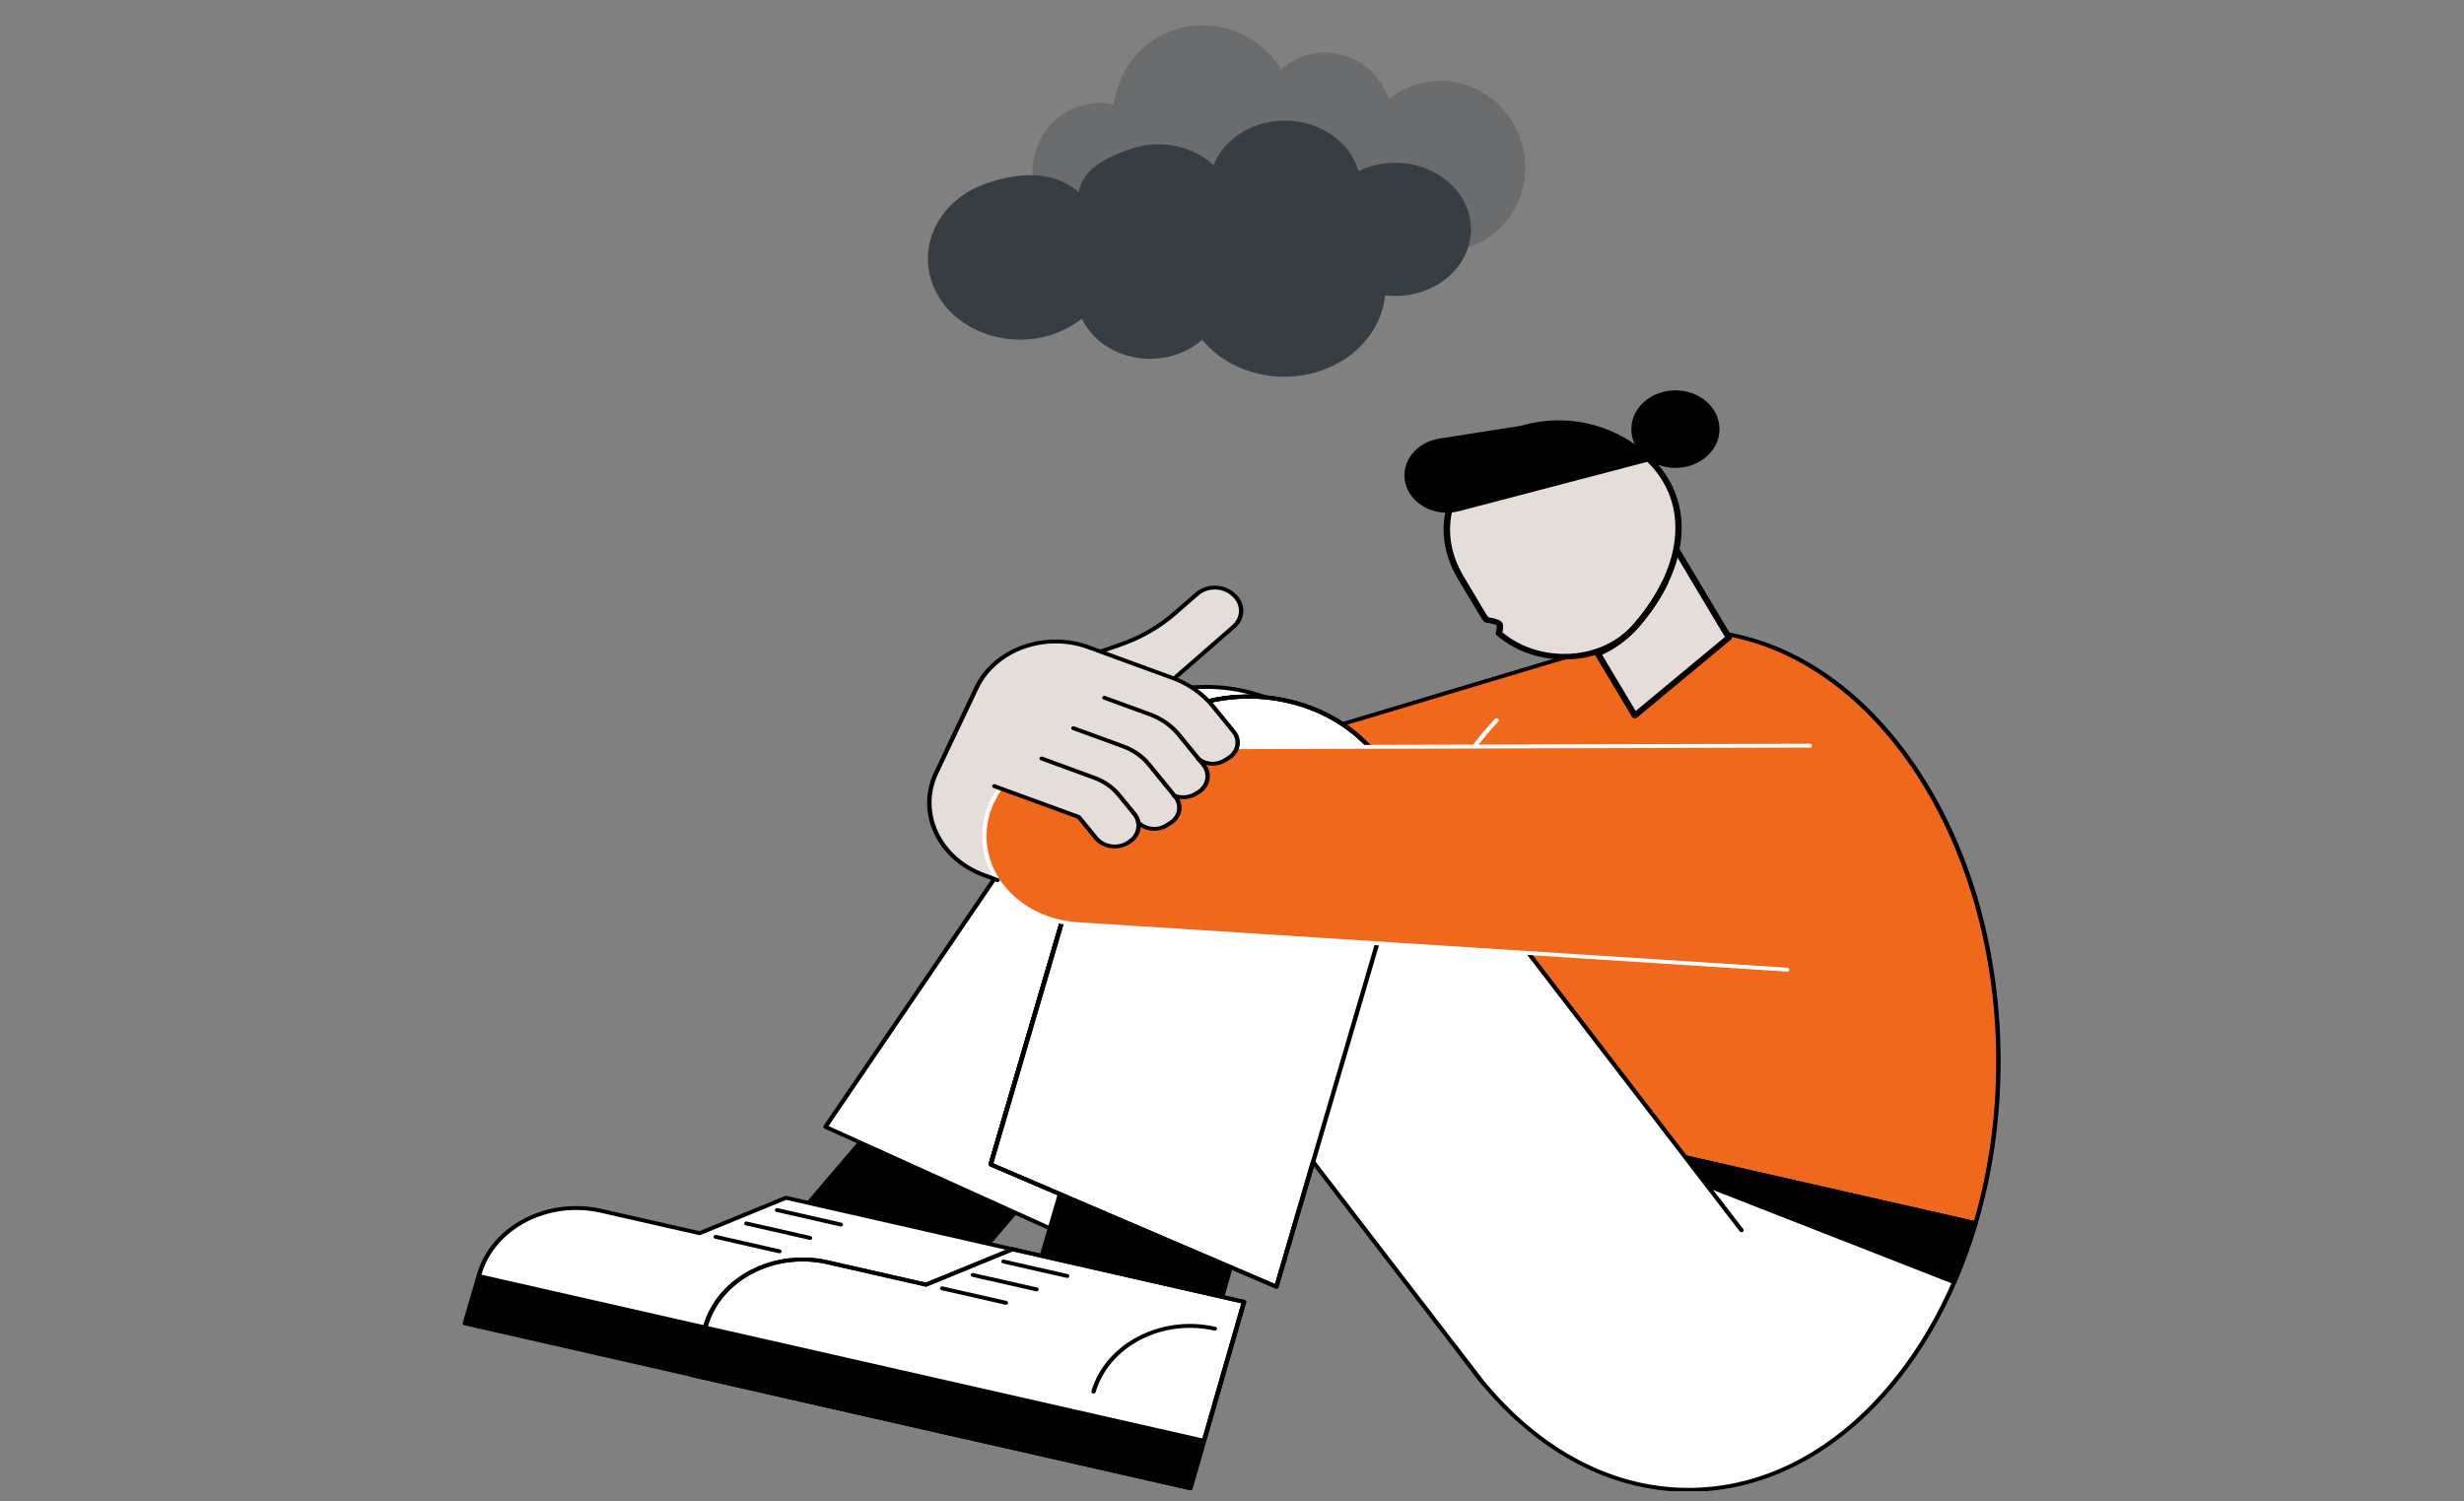 <?xml version="1.0" encoding="UTF-8"?>
<svg xmlns="http://www.w3.org/2000/svg" width="279" height="170" viewBox="0 0 279 170" fill="none">
  <rect x="0" y="0" width="279" height="170" fill="#808080" stroke="none"/>
  <path d="M161.124 32.986C159.711 33.475 158.241 33.608 156.837 33.441C156.478 37.132 153.806 40.511 149.618 41.958C144.639 43.681 139.113 42.124 136.126 38.472C135.336 39.168 134.378 39.736 133.271 40.118C129.021 41.588 124.228 39.778 122.506 36.075C121.594 36.804 120.523 37.402 119.309 37.822C113.952 39.675 107.899 37.359 105.793 32.652C103.686 27.943 106.319 22.626 111.676 20.773C115.585 19.423 119.291 19.344 122.137 21.74C122.602 19.196 125.11 17.876 128.035 16.864C131.391 15.704 135.076 16.533 137.409 18.704C138.205 16.71 139.946 15.019 142.359 14.185C146.766 12.662 151.743 14.566 153.476 18.438C153.617 18.754 153.73 19.07 153.819 19.39C154.147 19.231 154.488 19.087 154.845 18.963C159.252 17.44 164.23 19.344 165.963 23.216C167.696 27.089 165.529 31.463 161.124 32.986Z" fill="#363E44"></path>
  <path opacity="0.3" d="M122.205 12.038C123.507 11.614 124.843 11.566 126.103 11.832C126.616 7.981 129.206 4.604 133.066 3.35C137.656 1.859 142.572 3.841 145.084 7.863C145.833 7.182 146.729 6.647 147.749 6.315C151.666 5.042 155.907 7.245 157.275 11.241C158.135 10.533 159.135 9.973 160.255 9.609C165.192 8.005 170.544 10.818 172.208 15.892C173.872 20.966 171.217 26.382 166.28 27.986C162.677 29.157 158.855 27.975 156.406 25.277C155.855 27.918 153.988 30.176 151.29 31.053C148.197 32.058 144.908 30.955 142.911 28.528C142.088 30.571 140.429 32.234 138.205 32.957C134.144 34.276 129.742 31.962 128.374 27.789C128.263 27.45 128.178 27.11 128.112 26.768C127.808 26.915 127.491 27.045 127.162 27.153C123.101 28.472 118.699 26.159 117.331 21.985C115.963 17.811 118.145 13.357 122.206 12.036L122.205 12.038Z" fill="#363E44"></path>
  <g clip-path="url(#clip0_6642_6335)">
    <path d="M181.876 73.047L139.059 85.877L146.955 106.269L189.772 93.44L181.876 73.047Z" fill="#EF681C"></path>
    <path d="M226.284 119.953C226.186 93.083 210.347 71.344 190.901 71.399C171.458 71.454 155.774 93.279 155.87 120.149C155.872 121.147 155.902 122.136 155.947 123.118L223.695 138.515C225.382 132.792 226.306 126.524 226.281 119.951L226.284 119.953Z" fill="#EF681C"></path>
    <path d="M223.695 138.737C223.675 138.737 223.653 138.737 223.633 138.73L155.885 123.333C155.777 123.309 155.702 123.225 155.697 123.129C155.647 122.089 155.622 121.116 155.62 120.151C155.572 106.611 159.65 93.546 166.812 84.31C166.89 84.209 167.045 84.184 167.16 84.253C167.275 84.321 167.303 84.458 167.225 84.559C160.121 93.724 156.073 106.697 156.12 120.151C156.123 121.059 156.145 121.975 156.19 122.948L223.515 138.25C225.207 132.432 226.054 126.28 226.031 119.955C225.936 93.284 210.212 71.622 190.972 71.622H190.899C187.958 71.63 185.036 72.146 182.218 73.154C182.09 73.201 181.945 73.145 181.892 73.033C181.84 72.921 181.902 72.793 182.03 72.747C184.909 71.716 187.893 71.19 190.899 71.181H190.972C200.437 71.181 209.341 76.25 216.055 85.464C222.764 94.669 226.484 106.919 226.529 119.955C226.552 126.394 225.681 132.657 223.933 138.574C223.903 138.673 223.803 138.739 223.69 138.739L223.695 138.737Z" fill="black"></path>
    <path d="M167.019 84.652C166.971 84.652 166.921 84.638 166.879 84.614C166.763 84.546 166.736 84.409 166.813 84.308C167.597 83.297 168.423 82.326 169.269 81.417C169.357 81.322 169.515 81.309 169.622 81.386C169.73 81.463 169.745 81.602 169.657 81.697C168.819 82.595 168.003 83.557 167.226 84.557C167.179 84.619 167.099 84.654 167.019 84.654V84.652Z" fill="white"></path>
    <path d="M151.994 82.218C151.889 82.218 151.793 82.16 151.756 82.068C151.711 81.953 151.781 81.828 151.911 81.788L181.791 72.834C181.921 72.795 182.064 72.856 182.109 72.971C182.154 73.085 182.084 73.211 181.954 73.251L152.074 82.204C152.046 82.213 152.019 82.215 151.994 82.215V82.218Z" fill="black"></path>
    <path d="M86.676 141.567L107.554 146.313L118.826 133.107L97.946 128.361L86.676 141.567Z" fill="black"></path>
    <path d="M109.143 162.696L52.635 149.853L54.279 144.254C55.842 138.933 62.012 135.734 68.063 137.108L79.22 139.642L89.003 135.632L115.226 141.591C115.226 141.591 109.19 162.544 109.145 162.694L109.143 162.696Z" fill="white"></path>
    <path d="M109.142 162.917C109.122 162.917 109.099 162.915 109.079 162.91L52.571 150.065C52.438 150.034 52.356 149.916 52.391 149.797L54.036 144.197C55.63 138.766 61.951 135.49 68.124 136.892L79.194 139.407L88.895 135.43C88.947 135.408 89.007 135.404 89.062 135.417L115.285 141.376C115.418 141.407 115.498 141.526 115.465 141.642C115.22 142.497 109.427 162.597 109.384 162.745C109.367 162.802 109.327 162.851 109.269 162.879C109.229 162.899 109.187 162.91 109.142 162.91V162.917ZM52.939 149.695L108.961 162.428C109.56 160.349 114.321 143.827 114.919 141.752L89.025 135.866L79.324 139.843C79.272 139.865 79.212 139.87 79.157 139.856L67.999 137.322C62.091 135.981 56.046 139.114 54.521 144.309L52.939 149.695Z" fill="black"></path>
    <path d="M110.752 157.11L54.271 144.285L52.637 149.854L109.145 162.696C109.16 162.646 109.848 160.261 110.754 157.11H110.752Z" fill="black"></path>
    <path d="M88.253 141.918C88.233 141.918 88.21 141.918 88.19 141.911L80.983 140.273C80.851 140.242 80.768 140.123 80.803 140.004C80.838 139.887 80.973 139.815 81.108 139.845L88.316 141.484C88.448 141.515 88.531 141.633 88.496 141.752C88.466 141.851 88.366 141.918 88.253 141.918Z" fill="black"></path>
    <path d="M91.724 140.4C91.704 140.4 91.681 140.4 91.661 140.393L84.454 138.755C84.321 138.724 84.239 138.605 84.274 138.486C84.309 138.367 84.444 138.297 84.579 138.328L91.786 139.966C91.919 139.997 92.001 140.116 91.966 140.235C91.936 140.334 91.836 140.4 91.724 140.4Z" fill="black"></path>
    <path d="M95.198 138.88C95.178 138.88 95.156 138.88 95.136 138.874L87.928 137.235C87.796 137.205 87.713 137.086 87.748 136.967C87.783 136.848 87.918 136.777 88.054 136.808L95.261 138.447C95.394 138.477 95.476 138.596 95.441 138.715C95.411 138.814 95.311 138.88 95.198 138.88Z" fill="black"></path>
    <path d="M143.34 78.98C134.756 78.13 126.545 82.944 124.322 90.515L112.181 131.85L124.805 137.256L122.357 140.665L93.471 127.598L119.47 89.411C121.906 81.118 131.524 76.133 140.952 78.275C141.778 78.463 142.574 78.7 143.34 78.98Z" fill="white"></path>
    <path d="M122.355 140.886C122.318 140.886 122.278 140.877 122.24 140.861L93.354 127.794C93.291 127.765 93.246 127.717 93.229 127.658C93.209 127.598 93.219 127.536 93.254 127.484L119.236 89.323C121.717 80.945 131.48 75.893 141.013 78.06C141.824 78.245 142.64 78.485 143.433 78.773C143.549 78.815 143.611 78.925 143.581 79.031C143.551 79.137 143.436 79.205 143.311 79.194C134.777 78.348 126.716 83.237 124.563 90.565L112.475 131.727L124.914 137.054C124.979 137.08 125.026 137.131 125.044 137.193C125.061 137.254 125.054 137.318 125.014 137.371L122.566 140.78C122.518 140.846 122.438 140.883 122.353 140.883L122.355 140.886ZM93.822 127.51L122.268 140.377L124.443 137.347L112.069 132.049C111.961 132.002 111.906 131.897 111.936 131.795L124.078 90.46C126.125 83.49 133.37 78.663 141.391 78.663C141.461 78.663 141.528 78.663 141.599 78.663C141.361 78.599 141.123 78.54 140.885 78.487C131.605 76.377 122.105 81.303 119.709 89.464C119.704 89.484 119.694 89.504 119.682 89.522L93.82 127.508L93.822 127.51Z" fill="black"></path>
    <path d="M154.176 93.28C154.176 94.564 153.993 95.87 153.61 97.171L124.804 137.256L112.18 131.85L124.321 90.514C126.544 82.943 134.755 78.13 143.339 78.98C149.938 81.395 154.176 87.097 154.176 93.28Z" fill="white"></path>
    <path d="M124.803 137.476C124.766 137.476 124.728 137.47 124.693 137.454L112.069 132.048C111.961 132.002 111.906 131.896 111.936 131.795L124.077 90.459C126.29 82.921 134.586 77.894 143.365 78.762C143.388 78.764 143.41 78.77 143.433 78.777C150.109 81.222 154.425 86.914 154.425 93.28C154.425 94.606 154.232 95.934 153.852 97.226C153.844 97.248 153.834 97.27 153.822 97.288L125.016 137.373C124.968 137.439 124.888 137.476 124.803 137.476ZM112.472 131.731L124.71 136.972L153.376 97.083C153.739 95.835 153.924 94.557 153.924 93.28C153.924 87.103 149.744 81.578 143.275 79.195C134.751 78.372 126.711 83.252 124.563 90.569L112.474 131.731H112.472Z" fill="black"></path>
    <path d="M120.19 133.768L115.848 148.549L136.728 153.296L141.071 138.515L120.19 133.768Z" fill="black"></path>
    <path d="M134.781 168.522L78.273 155.68L79.918 150.08C81.48 144.76 87.651 141.56 93.701 142.934L104.859 145.469L114.642 141.459L140.865 147.417C140.865 147.417 134.829 168.37 134.784 168.52L134.781 168.522Z" fill="white"></path>
    <path d="M134.78 168.743C134.76 168.743 134.738 168.743 134.718 168.736L78.21 155.894C78.077 155.863 77.995 155.744 78.03 155.625L79.674 150.025C81.269 144.595 87.59 141.318 93.763 142.721L104.833 145.236L114.533 141.259C114.586 141.237 114.646 141.232 114.701 141.245L140.924 147.204C141.056 147.235 141.136 147.354 141.104 147.471C140.856 148.325 135.066 168.426 135.023 168.573C134.993 168.673 134.893 168.739 134.78 168.739V168.743ZM78.578 155.522L134.6 168.254C135.198 166.178 139.96 149.655 140.558 147.579L114.663 141.692L104.963 145.669C104.91 145.691 104.85 145.696 104.795 145.683L93.638 143.148C87.73 141.807 81.684 144.941 80.16 150.135L78.578 155.522Z" fill="black"></path>
    <path d="M134.78 168.743C134.76 168.743 134.738 168.743 134.718 168.736L78.21 155.894C78.077 155.863 77.995 155.744 78.03 155.625L79.674 150.025C81.269 144.595 87.59 141.318 93.763 142.721L104.833 145.235L114.533 141.258C114.586 141.236 114.646 141.232 114.701 141.245L140.924 147.204C141.056 147.235 141.136 147.354 141.104 147.471C140.856 148.325 135.066 168.426 135.023 168.573C134.993 168.672 134.893 168.738 134.78 168.738V168.743ZM78.578 155.521L134.6 168.254C135.198 166.177 139.96 149.655 140.558 147.578L114.663 141.692L104.963 145.669C104.91 145.691 104.85 145.696 104.795 145.682L93.638 143.148C87.73 141.807 81.684 144.94 80.16 150.135L78.578 155.521Z" fill="black"></path>
    <path d="M136.393 162.936L79.91 150.111L78.275 155.68L134.783 168.523C134.798 168.472 135.487 166.087 136.393 162.936Z" fill="black"></path>
    <path d="M113.892 147.744C113.872 147.744 113.849 147.744 113.829 147.738L106.622 146.099C106.489 146.068 106.407 145.949 106.442 145.831C106.477 145.712 106.612 145.641 106.747 145.672L113.954 147.31C114.087 147.341 114.169 147.46 114.134 147.579C114.104 147.678 114.004 147.744 113.892 147.744Z" fill="black"></path>
    <path d="M117.364 146.227C117.344 146.227 117.322 146.227 117.302 146.22L110.095 144.582C109.962 144.551 109.879 144.432 109.914 144.313C109.949 144.194 110.085 144.124 110.22 144.155L117.427 145.793C117.56 145.824 117.642 145.943 117.607 146.062C117.577 146.161 117.477 146.227 117.364 146.227Z" fill="black"></path>
    <path d="M120.837 144.707C120.817 144.707 120.794 144.707 120.774 144.7L113.567 143.062C113.435 143.031 113.352 142.912 113.387 142.793C113.422 142.674 113.557 142.604 113.692 142.635L120.9 144.273C121.032 144.304 121.115 144.423 121.08 144.542C121.05 144.641 120.95 144.707 120.837 144.707Z" fill="black"></path>
    <path d="M123.825 157.795C123.805 157.795 123.783 157.795 123.763 157.788C123.628 157.757 123.547 157.639 123.582 157.52C125.172 152.109 131.468 148.843 137.619 150.242C137.754 150.273 137.834 150.391 137.799 150.51C137.764 150.629 137.629 150.7 137.494 150.669C131.608 149.332 125.585 152.455 124.066 157.63C124.036 157.729 123.935 157.795 123.823 157.795H123.825Z" fill="black"></path>
    <path d="M191.254 168.705C205.943 168.663 218.483 156.197 223.697 138.519L155.949 123.121C157.151 148.606 172.531 168.76 191.254 168.707V168.705Z" fill="white"></path>
    <path d="M191.184 168.925C172.494 168.925 156.913 148.828 155.701 123.128C155.699 123.057 155.731 122.991 155.794 122.947C155.857 122.903 155.939 122.888 156.014 122.905L223.762 138.302C223.827 138.318 223.882 138.353 223.915 138.404C223.947 138.454 223.957 138.514 223.942 138.571C221.334 147.412 216.933 154.95 211.215 160.374C205.338 165.947 198.436 168.905 191.259 168.925H191.186H191.184ZM191.254 168.484C198.291 168.464 205.065 165.558 210.845 160.074C216.462 154.748 220.798 147.353 223.392 138.675L156.214 123.405C157.521 148.723 172.834 168.482 191.181 168.482H191.251L191.254 168.484Z" fill="black"></path>
    <path d="M183.076 130.487L221.185 145.398L223.695 138.518L185.742 129.611L183.076 130.487Z" fill="black"></path>
    <path d="M197.191 139.309L167.979 156.679L126.772 103.054C121.319 95.958 123.437 86.318 131.506 81.519C139.571 76.723 150.533 78.586 155.986 85.681L197.193 139.307L197.191 139.309Z" fill="white"></path>
    <path d="M158.461 98.273L144.53 145.703L124.806 137.256L112.182 131.85L124.323 90.515C126.546 82.944 134.757 78.13 143.341 78.98C144.159 79.059 144.98 79.191 145.802 79.379H145.804C155.229 81.521 160.899 89.98 158.461 98.273Z" fill="white"></path>
    <path d="M144.529 145.924C144.491 145.924 144.454 145.917 144.419 145.902L112.071 132.048C111.963 132.002 111.908 131.896 111.938 131.795L124.079 90.46C126.292 82.922 134.588 77.894 143.367 78.762C144.196 78.844 145.032 78.978 145.848 79.163C145.853 79.163 145.858 79.163 145.863 79.165C150.487 80.216 154.369 82.787 156.793 86.408C159.218 90.028 159.894 94.26 158.7 98.328L144.769 145.759C144.752 145.822 144.699 145.875 144.631 145.904C144.599 145.917 144.561 145.924 144.526 145.924H144.529ZM112.474 131.731L144.364 145.389L158.217 98.22C159.379 94.267 158.72 90.151 156.365 86.632C154.009 83.118 150.241 80.621 145.753 79.597C145.748 79.597 145.743 79.597 145.738 79.594C144.939 79.412 144.123 79.28 143.312 79.203C134.778 78.357 126.715 83.246 124.565 90.574L112.476 131.736L112.474 131.731Z" fill="black"></path>
    <path d="M144.529 145.924C144.491 145.924 144.454 145.917 144.419 145.902L112.071 132.046C111.963 132 111.908 131.894 111.938 131.793L124.079 90.457C125.273 86.39 128.197 82.975 132.313 80.841C136.428 78.707 141.239 78.11 145.863 79.163C150.487 80.213 154.369 82.785 156.795 86.406C156.865 86.511 156.825 86.645 156.708 86.707C156.587 86.769 156.435 86.734 156.365 86.63C154.007 83.111 150.234 80.612 145.74 79.59C141.244 78.568 136.568 79.147 132.568 81.222C128.568 83.296 125.726 86.615 124.565 90.567L112.474 131.729L144.364 145.386L148.439 131.509C148.474 131.39 148.609 131.319 148.744 131.35C148.88 131.381 148.96 131.5 148.925 131.619L144.772 145.756C144.754 145.82 144.702 145.873 144.634 145.902C144.601 145.915 144.564 145.922 144.529 145.922V145.924Z" fill="black"></path>
    <path d="M197.191 139.529C197.111 139.529 197.031 139.496 196.984 139.432L155.776 85.807C150.409 78.824 139.585 76.983 131.644 81.702C128.122 83.796 125.601 86.943 124.544 90.563C124.509 90.682 124.374 90.753 124.239 90.722C124.106 90.691 124.024 90.572 124.059 90.453C125.145 86.73 127.739 83.492 131.364 81.337C135.321 78.983 140.083 78.128 144.771 78.925C149.46 79.722 153.516 82.079 156.192 85.56L197.399 139.186C197.477 139.287 197.447 139.423 197.332 139.492C197.289 139.518 197.239 139.529 197.191 139.529Z" fill="black"></path>
    <path d="M167.979 156.899C167.899 156.899 167.819 156.866 167.771 156.802L148.473 131.689C148.395 131.588 148.425 131.452 148.54 131.383C148.656 131.315 148.811 131.342 148.888 131.443L168.187 156.556C168.264 156.657 168.234 156.793 168.119 156.862C168.076 156.888 168.026 156.899 167.979 156.899Z" fill="black"></path>
    <path d="M106.016 87.488L110.089 78.957L121.587 82.802L112.953 99.661L111.408 99.091C106.276 97.195 103.865 92 106.018 87.486L106.016 87.488Z" fill="#E5DDD9"></path>
    <path d="M111.468 94.313C111.255 99.69 115.914 104.255 122.017 104.645L202.369 109.798C203.826 108.144 207.298 103.749 207.897 97.281C208.477 91.007 206.029 86.295 204.918 84.432C177.549 84.502 150.18 84.575 122.811 84.645C116.69 84.661 111.681 88.931 111.468 94.313Z" fill="#EF681C"></path>
    <path d="M202.367 110.02C202.367 110.02 202.355 110.02 202.35 110.02L121.998 104.867C115.737 104.466 111 99.826 111.218 94.308C111.436 88.785 116.528 84.445 122.809 84.429L204.916 84.216C205.053 84.216 205.166 84.315 205.166 84.436C205.166 84.557 205.056 84.656 204.916 84.656L122.809 84.87C116.796 84.885 111.924 89.038 111.716 94.323C111.509 99.606 116.04 104.046 122.033 104.429L202.385 109.582C202.523 109.591 202.625 109.696 202.615 109.817C202.605 109.934 202.495 110.022 202.365 110.022L202.367 110.02Z" fill="white"></path>
    <path d="M124 73.571L132.754 76.768C134.589 77.438 136.174 78.547 137.333 79.968L139.689 82.859C140.465 83.811 140.217 85.134 139.135 85.817L138.71 86.085C137.628 86.768 136.124 86.55 135.348 85.599L131.863 82.047L121.742 78.349L123.998 73.571H124Z" fill="#E5DDD9"></path>
    <path d="M118.576 76.645L130.182 80.884C131.501 81.366 132.642 82.163 133.474 83.185L136.272 86.623C137.078 87.609 136.821 88.983 135.699 89.692L135.421 89.868C134.3 90.578 132.738 90.351 131.932 89.364L128.735 85.449L116.523 80.987L118.571 76.647L118.576 76.645Z" fill="#E5DDD9"></path>
    <path d="M115.331 80.188L127.154 84.506C128.331 84.936 129.35 85.647 130.093 86.559L133.087 90.234C133.861 91.183 133.615 92.502 132.536 93.183L132.098 93.458C131.022 94.138 129.52 93.922 128.746 92.973L125.495 88.988L113.283 84.526L115.331 80.186V80.188Z" fill="#E5DDD9"></path>
    <path d="M111.995 83.711L123.908 88.069C125.025 88.479 125.991 89.152 126.697 90.018L128.442 92.154C129.281 93.18 129.013 94.609 127.846 95.347L127.731 95.42C126.564 96.157 124.94 95.922 124.104 94.895L122.159 92.511L109.947 88.049L111.995 83.709V83.711Z" fill="#E5DDD9"></path>
    <path d="M126.957 74.649L123.605 73.425C118.466 71.547 112.568 73.691 110.435 78.212L106.402 86.757L115.918 90.234L126.96 74.652L126.957 74.649Z" fill="#E5DDD9"></path>
    <path d="M119.897 75.427L130.103 79.307L139.693 70.954C140.82 69.975 140.827 68.378 139.713 67.387L139.596 67.284C138.482 66.293 136.667 66.286 135.54 67.266L133.022 69.459C131.26 70.994 129.162 72.199 126.856 73.002L119.895 75.429L119.897 75.427Z" fill="#E5DDD9"></path>
    <path d="M132.999 77.002C132.934 77.002 132.872 76.98 132.822 76.936C132.724 76.85 132.727 76.709 132.822 76.625L139.513 70.796C140.009 70.365 140.284 69.788 140.289 69.171C140.292 68.557 140.024 67.978 139.531 67.539L139.413 67.436C138.922 67 138.264 66.755 137.566 66.753H137.553C136.86 66.753 136.206 66.989 135.713 67.42L133.195 69.614C131.397 71.179 129.295 72.386 126.946 73.205L124.768 73.965C124.641 74.009 124.496 73.954 124.443 73.842C124.393 73.729 124.456 73.602 124.583 73.555L126.761 72.796C129.047 71.999 131.094 70.823 132.842 69.301L135.36 67.108C135.948 66.595 136.727 66.315 137.553 66.315H137.568C138.402 66.319 139.183 66.608 139.768 67.127L139.886 67.231C141.095 68.306 141.085 70.045 139.864 71.109L133.172 76.938C133.125 76.98 133.06 77.002 132.997 77.002H132.999Z" fill="black"></path>
    <path d="M136.049 86.392C136.004 86.392 135.959 86.381 135.919 86.359C135.771 86.279 135.629 86.185 135.501 86.081C135.398 85.998 135.393 85.859 135.486 85.771C135.581 85.68 135.739 85.676 135.839 85.757C135.944 85.841 136.057 85.918 136.177 85.982C136.294 86.046 136.332 86.18 136.259 86.286C136.212 86.354 136.129 86.392 136.047 86.392H136.049Z" fill="black"></path>
    <path d="M133.965 90.498C133.579 90.498 133.191 90.428 132.83 90.282C132.705 90.232 132.648 90.102 132.705 89.992C132.763 89.882 132.911 89.831 133.036 89.882C133.767 90.172 134.625 90.097 135.279 89.688L135.557 89.512C136.565 88.875 136.796 87.638 136.072 86.75L133.271 83.313C132.465 82.324 131.364 81.553 130.087 81.089L124.955 79.215C124.827 79.168 124.767 79.039 124.82 78.926C124.872 78.814 125.02 78.761 125.148 78.807L130.28 80.681C131.644 81.179 132.818 82 133.679 83.057L136.48 86.495C137.364 87.578 137.081 89.093 135.85 89.871L135.572 90.047C135.099 90.346 134.533 90.501 133.965 90.501V90.498Z" fill="black"></path>
    <path d="M130.696 94.077C129.965 94.077 129.242 93.81 128.721 93.297C128.629 93.207 128.639 93.068 128.741 92.987C128.844 92.905 129.002 92.914 129.094 93.004C129.828 93.727 131.057 93.846 131.953 93.28L132.391 93.004C132.859 92.709 133.167 92.273 133.26 91.773C133.353 91.274 133.22 90.774 132.884 90.362L129.89 86.687C129.174 85.808 128.196 85.123 127.059 84.709L121.449 82.661C121.321 82.615 121.261 82.485 121.314 82.373C121.367 82.26 121.514 82.207 121.642 82.254L127.252 84.302C128.473 84.749 129.527 85.484 130.298 86.429L133.292 90.104C133.705 90.611 133.871 91.227 133.756 91.844C133.64 92.458 133.26 92.998 132.684 93.361L132.246 93.636C131.778 93.931 131.235 94.077 130.699 94.077H130.696Z" fill="black"></path>
    <path d="M112.949 99.883C112.916 99.883 112.884 99.879 112.851 99.866L111.307 99.296C106.057 97.355 103.579 92.022 105.784 87.402L110.34 77.799C112.448 73.353 118.279 71.239 123.335 73.086L132.853 76.563C134.733 77.25 136.353 78.382 137.539 79.838L139.895 82.727C140.31 83.236 140.473 83.854 140.358 84.471C140.243 85.088 139.862 85.627 139.284 85.993L138.859 86.261C137.987 86.812 136.836 86.849 135.92 86.358C135.802 86.294 135.764 86.16 135.837 86.054C135.91 85.951 136.062 85.918 136.182 85.982C136.926 86.38 137.862 86.349 138.568 85.902L138.994 85.634C139.462 85.339 139.772 84.898 139.865 84.398C139.957 83.898 139.825 83.394 139.489 82.982L137.134 80.091C136.002 78.701 134.458 77.623 132.663 76.966L123.145 73.489C118.344 71.734 112.806 73.742 110.804 77.964L106.247 87.567C104.15 91.963 106.508 97.038 111.502 98.884L113.047 99.454C113.174 99.5 113.234 99.63 113.179 99.743C113.139 99.826 113.047 99.877 112.949 99.877V99.883Z" fill="black"></path>
    <path d="M126.219 96.069C126.064 96.069 125.909 96.058 125.751 96.036C125 95.928 124.342 95.569 123.896 95.025L121.991 92.694L112.496 89.225C112.368 89.179 112.308 89.049 112.361 88.937C112.413 88.824 112.561 88.772 112.689 88.818L122.252 92.31C122.294 92.326 122.332 92.352 122.359 92.385L124.304 94.77C124.67 95.219 125.213 95.514 125.831 95.605C126.45 95.695 127.073 95.565 127.581 95.243L127.696 95.171C128.748 94.506 128.991 93.211 128.235 92.284L126.49 90.148C125.811 89.316 124.883 88.668 123.809 88.274L117.851 86.094C117.723 86.048 117.663 85.918 117.715 85.805C117.768 85.693 117.916 85.64 118.043 85.686L124.001 87.867C125.163 88.291 126.164 88.99 126.898 89.89L128.643 92.026C129.559 93.149 129.266 94.719 127.989 95.528L127.874 95.6C127.383 95.911 126.808 96.072 126.217 96.072L126.219 96.069Z" fill="black"></path>
    <path d="M185.108 81.026L195.759 72.191L186.572 56.805L174.092 62.576L185.108 81.026Z" fill="#E5DDD9"></path>
    <path d="M185.108 81.342C185.091 81.342 185.069 81.342 185.051 81.338C184.94 81.323 184.843 81.263 184.793 81.174L173.776 62.724C173.683 62.569 173.751 62.38 173.927 62.298L186.407 56.528C186.49 56.49 186.59 56.48 186.68 56.505C186.77 56.531 186.845 56.584 186.892 56.66L196.078 72.046C196.154 72.172 196.125 72.323 196.006 72.421L185.36 81.256C185.291 81.313 185.205 81.342 185.112 81.342H185.108ZM174.576 62.708L185.209 80.511L195.314 72.124L186.422 57.232L174.576 62.708Z" fill="black"></path>
    <path d="M165.433 65.45L167.805 69.417C167.963 69.683 168.135 69.938 168.314 70.181C168.314 70.181 169.513 70.355 169.743 70.601C169.98 70.86 169.718 71.696 169.718 71.696C173.999 75.431 181.387 75.336 185.302 70.8C189.985 65.377 191.496 59.206 188.596 54.348C187.821 53.053 186.784 51.93 185.528 50.989C174.555 42.754 158.73 54.212 165.437 65.446L165.433 65.45Z" fill="#E5DDD9"></path>
    <path d="M177.115 74.679C174.245 74.679 171.492 73.694 169.461 71.923C169.368 71.844 169.332 71.724 169.368 71.614C169.472 71.289 169.515 70.891 169.454 70.796C169.357 70.721 168.79 70.572 168.252 70.496C168.151 70.484 168.065 70.43 168.008 70.358C167.818 70.102 167.642 69.837 167.48 69.568L165.108 65.6C161.488 59.54 164.333 53.688 168.762 50.575C173.068 47.548 179.99 46.431 185.753 50.755C187.066 51.74 188.125 52.901 188.903 54.205C191.763 58.994 190.518 65.269 185.577 70.995C183.704 73.167 180.969 74.467 177.883 74.657C177.625 74.673 177.367 74.682 177.108 74.682L177.115 74.679ZM170.111 71.598C172.167 73.318 174.969 74.202 177.84 74.025C180.718 73.849 183.266 72.637 185.013 70.613C189.782 65.089 191.003 59.063 188.275 54.499C187.54 53.264 186.535 52.166 185.293 51.235C179.469 46.863 172.992 48.413 169.217 51.068C165.022 54.016 162.324 59.562 165.751 65.307L168.123 69.275C168.248 69.486 168.385 69.698 168.532 69.9C169.041 69.982 169.773 70.143 170.021 70.408C170.287 70.698 170.204 71.251 170.114 71.601L170.111 71.598Z" fill="black"></path>
    <path d="M180.919 74.322C180.786 74.322 180.657 74.256 180.596 74.142C180.51 73.984 180.585 73.795 180.765 73.722C182.376 73.04 183.847 71.967 185.014 70.613C186.341 69.076 187.411 67.481 188.193 65.868C188.272 65.707 188.484 65.635 188.663 65.701C188.846 65.771 188.928 65.954 188.853 66.115C188.046 67.775 186.948 69.416 185.588 70.995C184.35 72.428 182.792 73.567 181.077 74.293C181.027 74.316 180.973 74.325 180.923 74.325L180.919 74.322Z" fill="black"></path>
    <path d="M187.061 52.153L165.211 57.882C162.495 58.595 159.667 57.096 159.118 54.646C158.594 52.323 160.342 50.072 162.994 49.659L172.234 48.213C177.627 46.619 183.573 48.2 187.061 52.153Z" fill="black"></path>
    <path d="M189.708 52.983C192.465 52.983 194.7 51.017 194.7 48.593C194.7 46.167 192.465 44.202 189.708 44.202C186.952 44.202 184.717 46.167 184.717 48.593C184.717 51.017 186.952 52.983 189.708 52.983Z" fill="black"></path>
  </g>
  <defs>
    <clipPath id="clip0_6642_6335">
      <rect width="174.233" height="126.18" fill="white" transform="translate(52.383 42.66)"></rect>
    </clipPath>
  </defs>
</svg>
